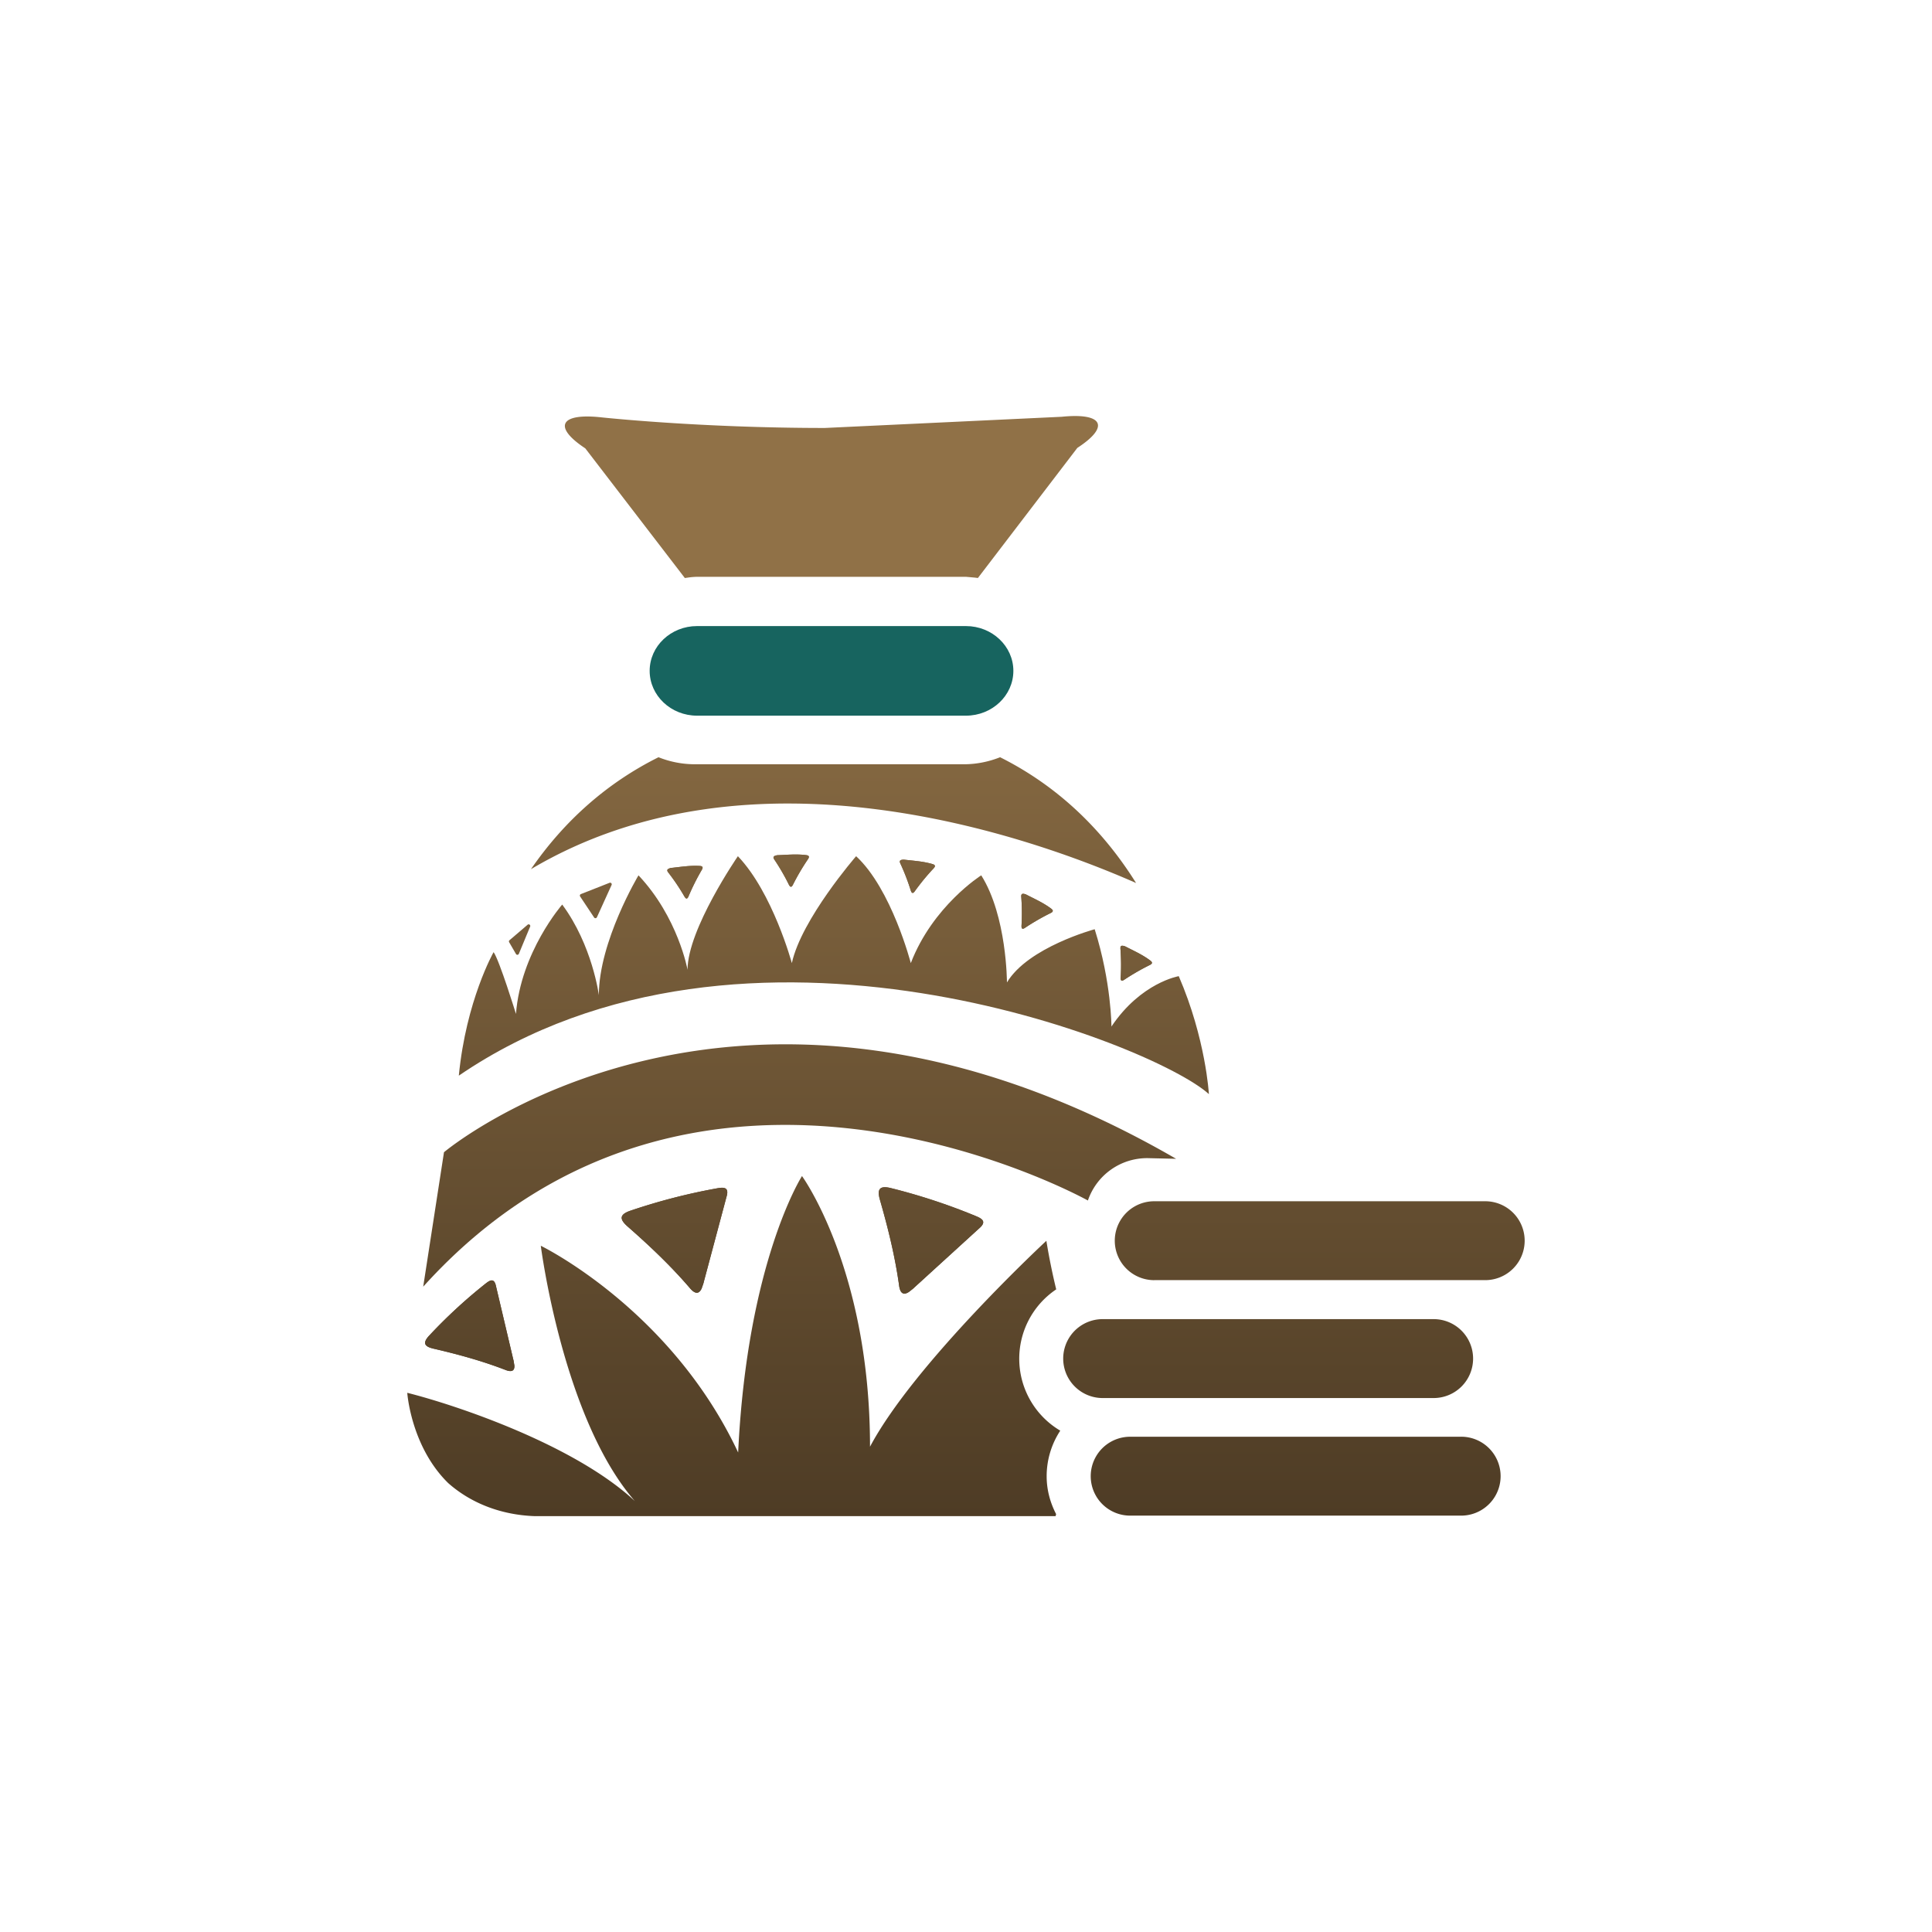 <svg xmlns="http://www.w3.org/2000/svg" xmlns:xlink="http://www.w3.org/1999/xlink" viewBox="0 0 72 72" fill="none"><path d="M24.211 25.001c0 .921.792 1.67 1.766 1.67h10.02c.975 0 1.768-.749 1.768-1.67s-.793-1.669-1.768-1.669h-10.02c-.974 0-1.766.747-1.766 1.669z" fill="#17645f"/><path d="m25.522 21.541-3.71-4.832c-1.215-.802-.944-1.324.596-1.156 0 0 3.654.396 8.333.396l8.825-.417c1.544-.157 1.806.366.583 1.16l-3.705 4.848-.111-.014-.335-.03h-10.02a2.59 2.59 0 0 0-.353.031l-.103.014zm17.493 26.166H55.35a1.47 1.47 0 1 0 0-2.94H43.015a1.47 1.47 0 1 0 0 2.941zm11.883 2.923a1.47 1.47 0 0 0-1.47-1.47H41.093a1.47 1.47 0 1 0 0 2.941h12.335a1.47 1.47 0 0 0 1.47-1.47zm-.445 2.912a1.47 1.47 0 1 1 0 2.941H42.118a1.47 1.47 0 1 1 0-2.94h12.335zm-14.94-.225a3.09 3.09 0 0 0-.507 1.701c0 .509.133.984.352 1.408l-.019.076H19.997a8.64 8.64 0 0 1-.072 0c-1.284-.046-2.399-.502-3.224-1.234-1.285-1.261-1.497-3.072-1.521-3.331l-.001-.031c1.9.48 6.252 1.957 8.48 4.034-2.688-3.081-3.505-9.514-3.505-9.514S25 48.777 27.509 54.13c.339-7.12 2.379-10.302 2.379-10.302s2.535 3.477 2.535 10.086c1.657-3.117 6.572-7.673 6.572-7.673a23.95 23.95 0 0 0 .367 1.81 3.114 3.114 0 0 0 .152 5.266z" fill="url(#a)"/><use xlink:href="#b" fill="url(#a)"/><use xlink:href="#b" fill="url(#a)"/><use xlink:href="#c" fill="url(#a)"/><use xlink:href="#c" fill="url(#a)"/><use xlink:href="#d" fill="url(#a)"/><use xlink:href="#d" fill="url(#a)"/><path d="M42.34 32.908c-3.954-1.742-14.299-5.409-22.552-.517 1.252-1.817 2.851-3.224 4.753-4.171a3.66 3.66 0 0 0 1.355.262h10.02c.48 0 .936-.096 1.355-.262 2.068 1.035 3.772 2.616 5.068 4.689z" fill="url(#a)"/><path d="M18.395 35.483s-1.025 1.804-1.296 4.603c10.662-7.277 25.938-1.157 27.953.689 0 0-.113-2.06-1.123-4.396 0 0-1.406.234-2.509 1.877 0 0 0-1.643-.624-3.626 0 0-2.484.669-3.27 1.983 0 0 0-2.473-.958-3.992 0 0-1.806 1.14-2.625 3.271 0 0-.715-2.761-2.038-3.984 0 0-2.041 2.35-2.395 3.984 0 0-.71-2.623-2.011-3.984 0 0-1.876 2.722-1.876 4.233 0 0-.351-1.954-1.828-3.52 0 0-1.477 2.465-1.477 4.465 0 0-.24-1.858-1.366-3.376 0 0-1.548 1.773-1.723 4.076 0 0-.621-2.012-.834-2.303z" fill="url(#a)"/><use xlink:href="#e" fill="url(#a)"/><use xlink:href="#e" fill="url(#a)"/><path d="m19.336 35.546.421-1.015c.024-.058-.046-.11-.094-.069l-.675.577a.06.06 0 0 0-.013.076l.254.438a.06.06 0 0 0 .107-.007zm2.909-1.362.547-1.203a.06.06 0 0 0-.077-.081l-1.067.42a.06.06 0 0 0-.028.089l.52.782a.06.06 0 0 0 .105-.008z" fill="url(#a)"/><use xlink:href="#f" fill="url(#a)"/><use xlink:href="#f" fill="url(#a)"/><use xlink:href="#g" fill="url(#a)"/><use xlink:href="#g" fill="url(#a)"/><use xlink:href="#h" fill="url(#a)"/><use xlink:href="#h" fill="url(#a)"/><use xlink:href="#i" fill="url(#a)"/><use xlink:href="#i" fill="url(#a)"/><path d="M40.542 44.739s-14.54-8.12-24.77 3.211l.774-5.01s10.93-9.21 27.284.245l-1.026-.024a2.33 2.33 0 0 0-2.261 1.579z" fill="url(#a)"/><defs><path id="b" d="M19.168 50.873c.022.244-.131.256-.319.185-.876-.34-1.78-.586-2.694-.798-.327-.077-.428-.201-.152-.494a19.12 19.12 0 0 1 2.06-1.903c.166-.133.354-.28.424.081l.64 2.715c.019.064.024.128.04.214z"/><path id="c" d="M26.154 48.004c-.112.264-.277.191-.431.015-.714-.835-1.51-1.588-2.334-2.311-.294-.26-.33-.444.117-.593a22.43 22.43 0 0 1 3.174-.822c.244-.045.519-.093.392.318l-.841 3.151c-.015.076-.046.145-.077.242z"/><path id="d" d="M33.879 48.142c-.237.161-.337.011-.37-.22-.15-1.088-.413-2.152-.716-3.206-.107-.378-.037-.552.419-.436a22.42 22.42 0 0 1 3.115 1.023c.23.094.487.202.158.48l-2.41 2.197c-.054.056-.117.097-.196.162z"/><path id="e" d="M25.002 32.346c.326-.032.699-.099 1.079-.075.123.008.12.068.071.15a8.52 8.52 0 0 0-.494.986c-.043.1-.09.107-.152.002a7.897 7.897 0 0 0-.596-.887c-.062-.078-.072-.135.091-.176z"/><path id="f" d="M28.965 31.871c.327-.01.704-.052 1.082-.003.122.016.115.076.061.155a8.54 8.54 0 0 0-.559.951c-.049.096-.097.101-.152-.009a8.02 8.02 0 0 0-.535-.925c-.056-.082-.063-.14.103-.169z"/><path id="g" d="M33.685 32.036c.325.041.704.058 1.069.166.118.035.102.093.036.162a8.406 8.406 0 0 0-.7.852c-.064.087-.112.084-.149-.032a8.238 8.238 0 0 0-.384-.997c-.043-.09-.04-.148.128-.151z"/><path id="h" d="M38.233 33.332c.29.153.638.302.942.531.098.074.063.123-.023.165a8.53 8.53 0 0 0-.955.551c-.09.059-.134.04-.128-.083a8.07 8.07 0 0 0-.009-1.068c-.008-.099.015-.153.173-.096z"/><path id="i" d="M41.929 35.267c.29.152.638.302.942.532.098.074.063.123-.023.165a8.629 8.629 0 0 0-.955.551c-.09.059-.134.04-.128-.083a8.07 8.07 0 0 0-.009-1.068c-.008-.099.014-.153.173-.096z"/><linearGradient id="a" x1="36" y1="21.364" x2="36" y2="56.503" gradientUnits="userSpaceOnUse"><stop stop-color="#907147"/><stop offset="1" stop-color="#4e3c25"/></linearGradient></defs></svg>
